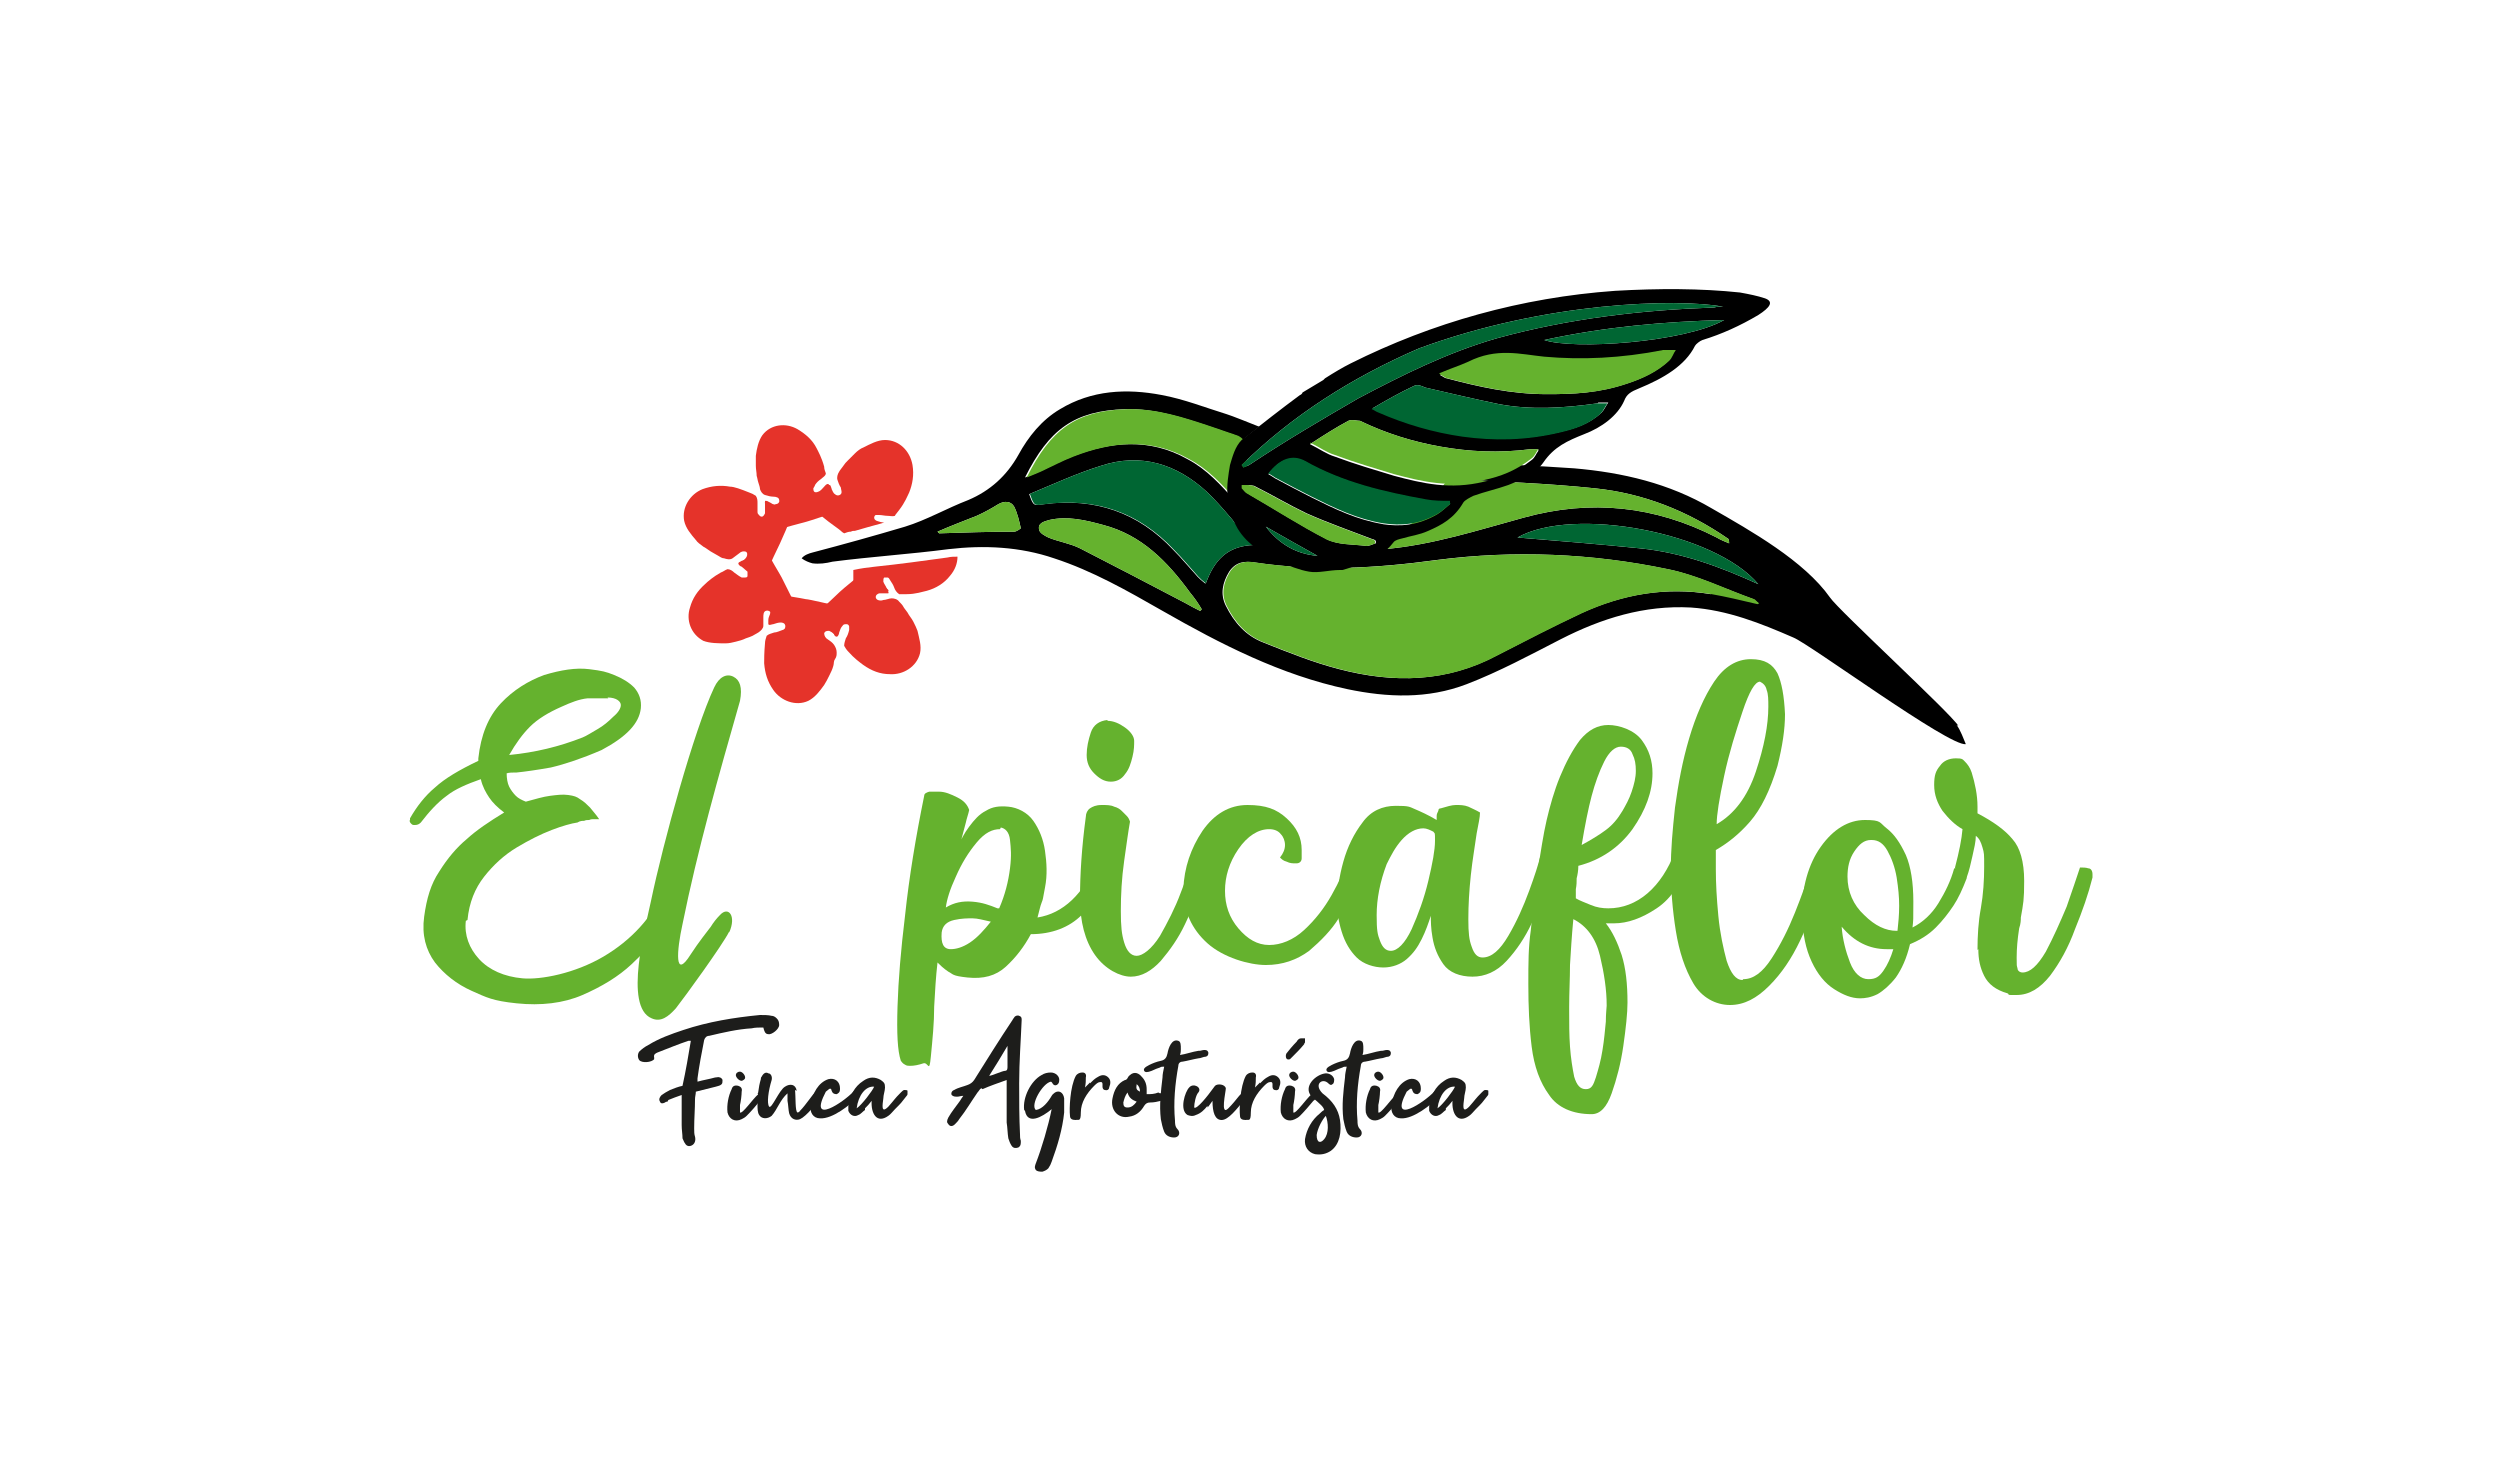 <?xml version="1.0" encoding="UTF-8"?>
<svg xmlns="http://www.w3.org/2000/svg" version="1.1" viewBox="0 0 300 175.4">
  <defs>
    <style>
      .cls-1 {
        fill: none;
      }

      .cls-2 {
        fill: #063;
      }

      .cls-3 {
        fill: #65b22e;
      }

      .cls-4 {
        fill: #1d1d1b;
      }

      .cls-5 {
        fill: #e5332a;
      }
    </style>
  </defs>
  <!-- Generator: Adobe Illustrator 28.6.0, SVG Export Plug-In . SVG Version: 1.2.0 Build 709)  -->
  <g>
    <g id="Capa_1">
      <g>
        <g>
          <path class="cls-4" d="M80.1,132.2c-.1,0-.2,0-.3.1-.2.1-.5.2-.6-.1-.2-.3,0-.6.2-.8.3-.2.6-.4,1-.6.5-.2,1-.4,1.5-.5.4-1.8.7-3.6,1-5.4,0,0-.2,0-.3,0-1.2.4-2.4.9-3.7,1.4-.2.1-.5.2-.4.6,0,0,0,.1,0,.2-.3.4-1.5.5-1.8.1-.2-.3-.2-.7,0-1,.3-.3.7-.6,1.1-.8,1.3-.8,2.7-1.3,4.2-1.8,3-1,6.1-1.5,9.2-1.8.5,0,1,0,1.4.1.2,0,.4.1.6.3.2.2.3.4.3.8,0,.5-.9,1.2-1.3,1.1-.4,0-.5-.4-.6-.8-.5,0-1,0-1.4.1-1.7.1-3.4.5-5.1.9-.3,0-.5.2-.6.5-.3,1.5-.6,3.1-.8,4.6,0,.1,0,.2,0,.4.7-.2,1.4-.3,2.1-.5.2,0,.4-.1.6,0,.1,0,.3.2.3.3,0,.2,0,.4-.1.5-.2.2-.4.2-.7.3-.8.2-1.6.4-2.4.6,0,.3-.1.6-.1.9,0,1.2-.1,2.3-.1,3.5,0,.4,0,.7.1,1,.1.4,0,.8-.3,1-.3.2-.7.2-.9-.2-.1-.1-.2-.4-.3-.6,0-.5-.1-1-.1-1.6,0-1.1,0-2.3,0-3.6-.6.2-1.1.4-1.6.6Z"/>
          <path class="cls-4" d="M90.9,131.2c.3-.3.8,0,.6.5,0,.1-.1.3-.3.4-.5.6-1,1.2-1.6,1.8-.2.2-.4.3-.6.4-.8.4-1.5,0-1.7-.8-.1-.9.1-2,.5-2.8.1-.4.4-.5.8-.4.3.1.5.3.4.7,0,.4-.1,1.2-.2,1.6,0,.2,0,.5,0,.9.3.2,1.5-1.6,2.2-2.2ZM89.4,129.4c0,.1-.3.3-.4.3-.3,0-.7-.4-.7-.7,0-.2.2-.4.5-.4.3,0,.7.5.6.8Z"/>
          <path class="cls-4" d="M95.4,130.8c.1.8,0,2.6.3,2.7,0,0,.2,0,.3-.2.7-.7,1.6-2.1,1.8-2.2.3-.3.5.2.5.5-.1.7-1.6,2.4-2.3,2.7-.5.2-1.1,0-1.3-.7-.1-.4-.1-1-.2-1.5,0-.3,0-.5,0-.9-.9.8-1.2,1.9-1.9,2.7-.5.4-1.2.4-1.5-.1-.2-.3-.2-.8-.2-1.2,0-1,.1-2.1.4-3.1,0-.1,0-.2.1-.3.2-.4.5-.6.8-.4.3,0,.5.4.4.8-.4,1.3-.6,2.8-.3,3.2.3.3,1.2-2,1.9-2.4.6-.4,1.3-.3,1.4.5Z"/>
          <path class="cls-4" d="M102.4,131c.4-.4.9.1.6.6-1,1-3.1,2.7-4.6,2.6-.8,0-1.3-.7-1.1-1.7.2-1.3.9-2.6,2.1-3,.8-.2,1.4.3,1.4,1.1,0,.3,0,.5-.4.7-.3,0-.5-.1-.6-.4-.1-.6-.5,0-.7.1-2.2,4.2,2.2,1.2,3.3,0Z"/>
          <path class="cls-4" d="M103.8,133.2c-.3.2-.5.5-.8.6-.5.3-1,0-1.2-.5,0-.2,0-.4,0-.6.2-1.2.7-2.3,1.8-3,.7-.5,1.4-.5,2.1-.1.4.3.5.4.5.9,0,.4-.2.9-.2,1.3-.1.8-.3,1.9.6,1,.8-.9.7-.9,1.5-1.7.1-.1.3-.3.4-.3.1,0,.4,0,.4.1,0,0,0,.3,0,.4,0,0,0,.1-.1.2-.7.9-.6.8-1.4,1.6-.3.3-.5.6-.8.8-1.4,1-2.1-.3-2-1.8-.3.4-.5.6-.8.9ZM104.9,130.4c-1-.1-1.9,1-2.1,2.6.6-.4,1.9-2.1,2.1-2.6Z"/>
          <path class="cls-4" d="M117.8,130.6c-.2,0-.3.3-.5.5-.7,1-1.4,2.2-2.2,3.2-.1.2-.3.4-.5.6-.3.3-.6.3-.8,0-.2-.2-.2-.4,0-.8.4-.7.9-1.3,1.4-2,.1-.2.2-.3.4-.6-.3,0-.5.1-.7.1-.3,0-.5,0-.7-.2-.1-.2,0-.5.3-.6.5-.3,1.1-.4,1.6-.6.3-.1.6-.3.8-.6,1.5-2.4,3-4.8,4.6-7.2,0,0,.1-.2.2-.3.1-.2.4-.3.6-.2.3.1.3.3.3.5-.1,2.5-.3,5-.3,7.6,0,2,0,4.1.1,6.1,0,.3,0,.5.1.8,0,.4,0,.6-.3.8-.3.1-.6.1-.8-.2-.2-.3-.3-.6-.4-.9-.1-.6-.1-1.3-.2-1.9,0-1.5,0-3,0-4.4v-.7c-1.1.4-2,.7-2.9,1.1ZM120.6,128.5c.3,0,.3-.3.3-.5,0-.4,0-2.5,0-2.5-.7,1.2-1.5,2.5-2.2,3.6.3,0,1.6-.6,1.9-.6Z"/>
          <path class="cls-4" d="M122.9,133.2c-.2-1.5.8-3.5,2.1-4.2.3-.2.7-.3,1.1-.3.6,0,1.1.5,1,1,0,.2-.1.4-.3.5-.2.1-.4,0-.5-.2,0,0-.1-.2-.2-.2-1,.2-2.5,2.8-1.8,3.4.8-.1,1.5-1,1.9-1.7.1-.2.3-.3.4-.4.5-.3,1,0,1.1.7,0,.6,0,1.1,0,1.7-.2,2-.8,4-1.5,5.9-.1.3-.2.5-.4.8-.2.2-.4.3-.7.4-.3,0-.6,0-.8-.2-.2-.3-.1-.5,0-.8.7-1.8,1.5-4.5,1.9-6.5-1.2,1-2.9,1.9-3.2.2Z"/>
          <path class="cls-4" d="M130.8,130c.3-.3.6-.6,1-.8.5-.3.9-.2,1.2.1.3.3.3.7.1,1.2,0,.2-.2.4-.5.3-.2,0-.3-.2-.3-.4,0-.1,0-.2,0-.3,0-.3-.2-.3-.5-.2-.2.1-.4.3-.5.4-.9.9-1.6,2-1.6,3.2s-.3.8-.6.9c-.4,0-.7-.1-.7-.5-.1-.8,0-3.5.7-4.8.2-.3.5-.4.8-.4.3,0,.5.2.4.6,0,.4,0,.7-.1,1.2.3-.3.4-.4.6-.6Z"/>
          <path class="cls-4" d="M139.2,131.2c.1,0,.3-.1.4-.1.2,0,.3.2.4.3,0,0,0,.3-.1.4-.2.1-.4.3-.6.3-.4.1-.8.2-1.3.2-.3,0-.5.1-.7.4-.4.7-1,1.2-1.8,1.3-1.3.3-2.3-.8-2-2.2.2-1,.6-1.8,1.5-2.2.2,0,.3-.2.4-.4.5-.6,1.1-.6,1.6,0,.4.4.6.9.6,1.5,0,.1,0,.3,0,.6.5,0,.9,0,1.4-.2ZM134.8,132.3c0,.4.1.6.5.6.5,0,.8-.3,1.1-.7-.5-.2-.9-.4-1.1-1.1-.3.4-.4.8-.5,1.2ZM136.8,131q0-.6-.4-.9c-.1.6,0,.7.4.9Z"/>
          <path class="cls-4" d="M143.9,126.1c.2,0,.4-.1.6-.1.2,0,.4,0,.5.3,0,.2,0,.4-.3.5-.3,0-.6.2-.9.2-.6.1-1.3.3-1.9.4-.3,0-.5.2-.5.5-.4,2.2-.6,4.4-.4,6.6,0,.3,0,.7.3,1,.4.4.2,1-.4,1-.5,0-1-.2-1.2-.7-.2-.5-.3-1-.4-1.5-.2-1.7,0-3.3.2-5,0-.4.1-.8.2-1.3-.2,0-.4,0-.5.1-.3.1-.6.2-1,.4-.5.2-.8.2-.9,0-.1-.2,0-.4.6-.7.4-.2.9-.4,1.4-.5s.7-.4.8-.9c.1-.6.5-1.8,1.3-1.5.3.1.3.5.3,1,0,.2,0,.4-.1.7.7-.1,1.5-.4,2.2-.5Z"/>
          <path class="cls-4" d="M144.9,132.7c-.4.5-.8.9-1.4,1.1-.4.2-.7.1-1,0-1-.6-.3-2.8.2-3.3.5-.6,1.6,0,1.1.6-.3.3-.5,1.3-.5,1.8.3.3,1.7-1.5,2.2-2.2.1-.1.2-.3.3-.4.3-.3,1.2-.2,1.3.3,0,.4-.7,3.4.3,2.4.5-.5.9-1,1.3-1.5.6-.7,1.2-.2.6.5-.9,1.1-1.9,2.4-2.7,2.4-.8,0-1.1-.9-1.1-2.3-.3.4-.4.6-.6.8Z"/>
          <path class="cls-4" d="M151.2,130c.3-.3.6-.6,1-.8.5-.3.9-.2,1.2.1.3.3.3.7.1,1.2,0,.2-.2.4-.5.3-.2,0-.3-.2-.3-.4,0-.1,0-.2,0-.3,0-.3-.2-.3-.5-.2-.2.1-.4.3-.5.4-.9.9-1.6,2-1.6,3.2s-.3.8-.6.9c-.4,0-.7-.1-.7-.5-.1-.8,0-3.5.7-4.8.2-.3.5-.4.8-.4.3,0,.5.2.4.6,0,.4,0,.7-.1,1.2.3-.3.4-.4.6-.6Z"/>
          <path class="cls-4" d="M157.3,131.2c.3-.3.8,0,.6.5,0,.1-.1.3-.3.4-.5.6-1,1.2-1.6,1.8-.2.2-.4.3-.6.4-.8.4-1.5,0-1.7-.8-.1-.9.1-2,.5-2.8.1-.4.4-.5.8-.4.3.1.5.3.4.7,0,.4-.1,1.2-.2,1.6,0,.2,0,.5,0,.9.3.2,1.5-1.6,2.2-2.2ZM154.3,126.5c.4-.5.8-1,1.3-1.5.1-.2.3-.4.5-.4.1,0,.4,0,.5,0,0,0,0,.3,0,.5,0,0-.1.1-.1.2-.4.5-.9,1-1.3,1.4-.1.1-.3.3-.4.4-.3.1-.5,0-.5-.4,0,0,0-.2.1-.3ZM155.8,129.4c0,.1-.3.3-.4.3-.3,0-.7-.4-.7-.7,0-.2.2-.4.5-.4.3,0,.7.5.6.8Z"/>
          <path class="cls-4" d="M160.8,134.4c.2,1.4,0,2.9-1.1,3.7-.6.4-1.2.5-1.9.4-.8-.2-1.3-.9-1.2-1.8.2-1.2.8-2.3,1.8-3.1.1-.1.3-.3.5-.4-.1-.4-.4-.6-.6-.8-.3-.3-.6-.5-.9-.8-1.1-1.2.5-2.7,1.7-2.8.5,0,.9.3,1,.7,0,.2,0,.5-.2.6-.2.2-.4,0-.5-.1-.7-.7-1.8.1-.7,1.2,1.2.9,1.9,1.9,2.1,3.2ZM158,136.2c0,1,.5,1,.9.5.6-.7.5-2,.2-2.8-.4.4-1,1.5-1.1,2.3Z"/>
          <path class="cls-4" d="M165.8,126.1c.2,0,.4-.1.6-.1.2,0,.4,0,.5.3,0,.2,0,.4-.3.5-.3,0-.6.2-.9.2-.6.1-1.3.3-1.9.4-.3,0-.5.2-.5.5-.4,2.2-.6,4.4-.4,6.6,0,.3,0,.7.3,1,.4.4.2,1-.4,1-.5,0-1-.2-1.2-.7-.2-.5-.3-1-.4-1.5-.2-1.7,0-3.3.2-5,0-.4.1-.8.2-1.3-.2,0-.4,0-.5.1-.3.1-.6.2-1,.4-.5.2-.8.2-.9,0-.1-.2,0-.4.6-.7.4-.2.9-.4,1.4-.5s.7-.4.8-.9c.1-.6.5-1.8,1.3-1.5.3.1.3.5.3,1,0,.2,0,.4-.1.7.7-.1,1.5-.4,2.2-.5Z"/>
          <path class="cls-4" d="M167.5,131.2c.3-.3.8,0,.6.5,0,.1-.1.3-.3.4-.5.6-1,1.2-1.6,1.8-.2.2-.4.3-.6.4-.8.4-1.5,0-1.7-.8-.1-.9.1-2,.5-2.8.1-.4.4-.5.8-.4.3.1.5.3.4.7,0,.4-.1,1.2-.2,1.6,0,.2,0,.5,0,.9.3.2,1.5-1.6,2.2-2.2ZM166,129.4c0,.1-.3.3-.4.3-.3,0-.7-.4-.7-.7,0-.2.2-.4.5-.4.3,0,.7.5.6.8Z"/>
          <path class="cls-4" d="M172.1,131c.4-.4.9.1.6.6-1,1-3.1,2.7-4.6,2.6-.8,0-1.3-.7-1.1-1.7.2-1.3.9-2.6,2.1-3,.8-.2,1.4.3,1.4,1.1,0,.3,0,.5-.4.7-.3,0-.5-.1-.6-.4-.1-.6-.5,0-.7.1-2.2,4.2,2.2,1.2,3.3,0Z"/>
          <path class="cls-4" d="M173.5,133.2c-.3.2-.5.5-.8.6-.5.3-1,0-1.2-.5,0-.2,0-.4,0-.6.2-1.2.7-2.3,1.8-3,.7-.5,1.4-.5,2.1-.1.4.3.5.4.5.9,0,.4-.2.9-.2,1.3-.1.8-.3,1.9.6,1,.8-.9.7-.9,1.5-1.7.1-.1.3-.3.4-.3.1,0,.4,0,.4.1,0,0,0,.3,0,.4,0,0,0,.1-.1.2-.7.9-.6.8-1.4,1.6-.3.3-.5.6-.8.8-1.4,1-2.1-.3-2-1.8-.3.4-.5.6-.8.9ZM174.6,130.4c-1-.1-1.9,1-2.1,2.6.6-.4,1.9-2.1,2.1-2.6Z"/>
        </g>
        <g>
          <path class="cls-5" d="M91.8,60.5c0-.1.2,0,.3,0,0,0,.2,0,.3,0,.2,0,.5.1.7,0,.2,0,.5-.2.4-.5,0-.3-.4-.4-.7-.4-.3,0-.7-.1-1-.2-.3-.1-.5-.4-.6-.7,0-.2-.1-.5-.2-.8s-.1-.5-.2-.8c0-.4-.1-.8-.1-1.2,0-.4,0-.9,0-1.2.1-.8.3-1.8.8-2.5,1-1.3,2.8-1.5,4.2-.7,1,.6,1.8,1.3,2.3,2.3.2.4.6,1.1.9,2.2,0,.3.1.5.2.8,0,0,0,0,0,0,0,0,0,0,0,0,0,.3-.4.5-.6.7-.3.2-.5.4-.7.7,0,.1-.1.2-.2.4,0,.1,0,.3.1.4.1.1.3.1.5,0,.3-.1.5-.4.7-.6.1-.1.3-.4.5-.3.1,0,.2.3.2.4,0,.2.1.5.2.7.1.4.2.9.3,1.3,0,.3.3.7,0,1-.1.1-.3.2-.4.2-.2,0-2.5.8-2.9.9-.4.1-3,.8-3.2.9-.2,0-.3,0-.5,0-.3-.1-.4-.6-.5-.9-.2-.4-.3-.9-.5-1.3,0-.2-.1-.3-.2-.5,0-.1,0-.2-.1-.4s0,0,0-.1Z"/>
          <path class="cls-5" d="M105.8,62.8c-1.1.3-2.2.6-3.2.9-.2,0-.3,0-.5.1-.3,0-.5.1-.8.2-.2-.1-.3-.2-.4-.3-.2-.2-1.4-1-2.1-1.6-.3-.3-.6-.5-.6-.5-.1-.1-.3-.2-.3-.4-.1-.4.2-.7.4-1,.2-.4.5-.8.7-1.2.1-.2.2-.3.3-.5,0-.1.1-.2.2-.3,0,0,0,0,0,0,0,0,.2,0,.2.2h0s0,0,0,0c0,0,0,0,0,0,0,0,.1.2.1.3.1.2.2.5.4.6.2.2.5.2.7,0,.2-.2,0-.6,0-.8-.2-.3-.3-.6-.4-.9s0-.7.2-1c.1-.2.3-.4.5-.7s.3-.4.5-.6c.3-.3.6-.6.9-.9.3-.3.7-.6,1-.7.8-.4,1.7-.9,2.6-.9,1.7,0,3,1.3,3.3,3,.2,1.2,0,2.3-.4,3.3-.2.4-.5,1.2-1.2,2.1s-.4.5-.5.7h0s0,0,0,0c0,0,0,0,0,0h0s0,0,0,0c-.3.1-.6,0-.9,0-.3,0-.7-.1-1-.1-.1,0-.3,0-.4,0-.1,0-.2.2-.2.3,0,.2.1.3.3.4.3.1.6.2.9.2,0,0,.1,0,.2,0h-.2Z"/>
          <path class="cls-5" d="M102.5,63.6c1.1-.3,2.2-.6,3.2-.9,0,0-.1,0-.2,0-.2,0-.4,0-.6,0-.5,0-.9,0-1.4.2-.3,0-.8,0-1,.3,0,0,0,.2,0,.3Z"/>
          <path class="cls-5" d="M103,71c.2.3.7.2,1,.2.5,0,.9,0,1.4,0,.2,0,.4,0,.6,0,0,0,.2,0,.2,0,.1,0,.3,0,.4,0,.1-.1-.1-.4-.2-.6-.1-.3-.3-.5-.4-.8,0-.2,0-.4.1-.5.1,0,.3,0,.4,0s.2.1.3.3c.2.3.4.6.5.9.1.3.3.6.6.8,0,0,0,0,0,0,0,0,0,0,0,0,.3,0,.6,0,.9,0,1.1,0,1.9-.3,2.4-.4,1.1-.3,2.1-.9,2.8-1.8.6-.7.9-1.5.9-2.3-.4,0-.8,0-1.2.1-2.9.4-5.8.8-8.7,1.1-.9.1-1.7.2-2.6.4,0,.4,0,.8,0,1.2,0,.5,0,.9,0,1,0,.2,0,.4.1.5Z"/>
          <path class="cls-5" d="M106.6,70.9c0,.1-.2.2-.3.2,0,0-.2,0-.3,0-.2,0-.5,0-.7.2-.2.1-.3.4-.1.6.2.2.6.2.8.1.3,0,.7-.2,1-.2.3,0,.7.1.9.4.2.2.4.4.5.6s.3.4.5.7c.2.4.5.7.7,1.1.2.4.4.8.5,1.1.2.9.5,1.8.3,2.7-.4,1.6-2,2.6-3.6,2.5-1.2,0-2.2-.4-3.2-1.1-.4-.3-1.1-.8-1.8-1.6-.2-.2-.4-.5-.5-.7,0,0,0,0,0,0,0,0,0,0,0,0,0-.3.1-.6.2-.9.2-.3.3-.6.4-1,0-.1,0-.3,0-.4,0-.1-.1-.3-.3-.3-.2,0-.4,0-.5.2-.2.2-.3.5-.4.8,0,.1-.1.5-.3.5-.2,0-.3-.2-.3-.3-.2-.2-.3-.4-.5-.6-.3-.4-.6-.7-.9-1.1-.2-.3-.6-.6-.5-.9,0-.2.2-.3.3-.4.2-.1,2-1.8,2.3-2.1.3-.3,2.5-2.1,2.7-2.2.1-.1.3-.2.5-.3.4,0,.6.4.9.6.3.3.7.7,1,1,.1.1.3.3.4.4,0,0,.2.2.3.3s0,0,0,.1Z"/>
          <path class="cls-5" d="M100.6,76.3c0,0-.2,0-.3,0,0,0-.2-.1-.2-.2-.2-.2-.4-.3-.6-.4-.2,0-.5,0-.6.3,0,.3.2.6.4.7.3.2.6.4.8.7.2.3.3.6.3.9,0,.3,0,.5-.2.8s-.1.5-.2.8c-.1.4-.3.8-.5,1.2-.2.4-.4.8-.6,1.1-.5.7-1.1,1.5-1.9,1.9-1.5.7-3.3,0-4.2-1.3-.7-1-1-2-1.1-3.2,0-.5,0-1.3.1-2.4,0-.3.1-.6.2-.9,0,0,0,0,0,0,0,0,0,0,0,0,.2-.2.6-.3.9-.4.3,0,.7-.2,1-.3.1,0,.2-.1.3-.2,0-.1.1-.3,0-.4,0-.2-.3-.3-.5-.3-.3,0-.6.1-.9.2-.2,0-.5.2-.6,0,0-.1,0-.3,0-.5,0-.2.1-.5.2-.7.1-.5.2-.9.3-1.4,0-.3,0-.8.4-.9.2,0,.3,0,.5,0,.2,0,2.7.4,3.1.5.4,0,3.2.7,3.4.7.2,0,.4,0,.5.2.2.3,0,.7,0,1,0,.5-.1.9-.2,1.4,0,.2,0,.4,0,.6,0,.1,0,.3,0,.4s0,0,0,.1Z"/>
          <path class="cls-5" d="M92.6,74.9c-.1,0-.1-.2-.1-.3,0,0,0-.2,0-.3,0-.2,0-.5,0-.7,0-.2-.3-.4-.6-.3-.3.1-.3.5-.3.8,0,.3,0,.7,0,1,0,.3-.3.6-.6.8-.2.1-.5.3-.7.4s-.5.2-.8.3c-.4.2-.8.3-1.2.4-.4.1-.8.2-1.2.2-.9,0-1.9,0-2.7-.3-1.5-.8-2.1-2.5-1.6-4,.3-1.1.9-2,1.8-2.8.3-.3,1-.9,1.9-1.4.3-.1.5-.3.8-.4,0,0,0,0,0,0,0,0,0,0,0,0,.3,0,.6.2.8.4.3.2.5.4.9.6.1,0,.3,0,.4,0,.1,0,.3,0,.3-.2,0-.2,0-.4,0-.5-.2-.2-.5-.4-.7-.6-.1,0-.4-.2-.4-.4,0-.1.2-.2.4-.3.2,0,.5-.2.7-.3.4-.2.8-.4,1.3-.6.3-.1.7-.4,1-.2.2,0,.2.2.3.4,0,.2,1.3,2.3,1.5,2.7.2.4,1.4,2.8,1.5,3,0,.2.2.3.1.5,0,.4-.5.5-.8.7-.4.2-.8.5-1.2.7-.2,0-.3.2-.5.3-.1,0-.2.1-.3.2s0,0-.1,0Z"/>
          <path class="cls-5" d="M88.7,67.8c0-.1,0-.2.2-.3,0,0,.1-.1.2-.2.2-.1.4-.3.5-.5.1-.2.1-.5-.1-.6-.3-.1-.6,0-.8.2-.3.2-.5.4-.8.6-.3.2-.7.1-1,0-.3,0-.5-.2-.7-.3s-.5-.3-.7-.4c-.4-.2-.7-.5-1.1-.7-.4-.3-.7-.5-.9-.8-.6-.7-1.2-1.4-1.4-2.3-.3-1.6.7-3.2,2.2-3.8,1.1-.4,2.2-.5,3.3-.3.5,0,1.3.3,2.3.7.3.1.5.2.8.4,0,0,0,0,0,0,0,0,0,0,0,0,.2.3.2.6.2.9,0,.3,0,.7,0,1,0,.1,0,.3.2.4,0,.1.2.2.3.2.2,0,.3-.2.4-.4,0-.3,0-.6,0-.9,0-.2,0-.5,0-.6.1,0,.3,0,.4.1.2.1.4.2.7.4.4.2.8.4,1.2.6.3.1.7.3.8.6,0,.2,0,.3-.1.5,0,.2-1,2.5-1.2,2.9-.2.4-1.4,2.9-1.4,3.1,0,.2-.1.3-.3.4-.3.2-.7,0-1-.2-.4-.2-.9-.3-1.3-.5-.2,0-.4-.1-.5-.2-.1,0-.2,0-.4-.1s0,0,0,0Z"/>
        </g>
        <path class="cls-1" d="M110.9,59.8c0,0,.1,0,.2,0"/>
        <g>
          <path class="cls-3" d="M55.9,110.5c-.2,1.7.4,3.3,1.6,4.6,1.2,1.3,3,2.1,5.2,2.3s6.3-.6,9.7-2.6c3.4-2,5.8-4.7,7.3-7.9.4,0,.8.1,1.1.3.3.1.5.4.5.9s0,.3,0,.4c-.2.6-.8,1.5-1.7,2.9-.9,1.4-2.2,2.8-3.8,4.3-1.6,1.5-3.6,2.7-5.9,3.7-2.3,1-5,1.3-7.9,1s-3.6-.7-5.4-1.5c-1.8-.8-3.3-2-4.4-3.4-1.1-1.5-1.6-3.3-1.3-5.5s.8-3.9,1.8-5.4c1-1.6,2.1-2.9,3.3-3.9,1.2-1.1,2.7-2.1,4.5-3.2-.8-.6-1.4-1.2-1.8-1.8-.4-.6-.8-1.3-1-2.2-1.7.6-3.1,1.2-4.1,2-1.1.8-2.1,1.9-3.1,3.2-.2.2-.4.3-.7.3s-.3,0-.5-.2c-.1-.1-.2-.3-.1-.4h0c0-.1,0-.2,0-.2.8-1.4,1.8-2.7,3-3.7,1.2-1.1,2.9-2.1,5.2-3.2v-.3c.3-2.8,1.2-5,2.7-6.6,1.5-1.6,3.3-2.7,5.2-3.4,2-.6,3.8-.9,5.4-.7s2,.3,3,.7c1,.4,1.8.9,2.4,1.5.6.7.9,1.5.8,2.5-.2,1.8-1.7,3.4-4.7,5-2.3,1-4.4,1.7-6.1,2.1-1.7.3-3.1.5-4.1.6-.5,0-.9,0-1.2.1,0,.6.1,1.2.3,1.6.2.4.5.8.8,1.1.3.3.7.5,1.2.7,1.1-.3,2.1-.6,2.9-.7.8-.1,1.5-.2,2.2-.1s1,.2,1.4.5c.5.3.8.6,1.2,1,.3.4.7.8,1.1,1.4h0c0,0-.2,0-.2,0,0,0-.1,0-.2,0,0,0-.2,0-.3,0-.1,0-.3,0-.5.1-.2,0-.4,0-.6.1-.2,0-.5,0-.8.2-.7.1-1.8.4-3.1.9-1.3.5-2.7,1.2-4.2,2.1-1.5.9-2.8,2.1-3.9,3.5-1.1,1.4-1.8,3.1-2,5.2ZM73,83.8c-.7,0-1.5,0-2.5,0-1,.1-2,.5-3.1,1-1.6.7-2.9,1.5-3.8,2.4-.9.9-1.7,2-2.5,3.4,3.1-.3,6-1,8.8-2.1.5-.2,1.1-.6,1.8-1,.7-.4,1.3-.9,1.9-1.5.6-.5.9-1,.9-1.4s-.5-.9-1.6-.9Z"/>
          <path class="cls-3" d="M114.9,101.7c.4-.9.8-1.7,1.4-2.5.6-.8,1.2-1.5,2-1.9.8-.5,1.6-.6,2.7-.5s2.3.7,3,1.7c.7,1,1.2,2.2,1.4,3.6.2,1.4.3,2.9,0,4.4s-.2,1.3-.4,1.8-.3,1.1-.5,1.8c3.1-.5,5.5-2.8,7.2-6.8.4,0,.8.2,1.1.4.3.2.4.6.4,1.1-.7,1.8-1.9,3.5-3.4,5-1.5,1.5-3.6,2.3-6.1,2.3-.8,1.5-1.8,2.8-3,3.9s-2.7,1.5-4.6,1.3-1.7-.4-2.3-.7c-.6-.4-1-.8-1.3-1.1-.2,1.7-.3,3.5-.4,5.3,0,2-.2,3.9-.4,6s-.3.6-.9.8c-.6.2-1.1.3-1.6.3s-.5-.1-.7-.2c-.2-.1-.3-.3-.4-.4-.4-1.2-.5-3.3-.4-6.5.1-3.2.4-6.8.9-10.9.5-4.7,1.3-9.5,2.3-14.4,0-.3.3-.4.6-.5.3,0,.7,0,1.2,0,.7,0,1.4.3,2.2.7.8.4,1.2.9,1.4,1.5-.1.5-.3,1-.4,1.5-.3,1.1-.6,2.3-.9,3.4ZM116.7,110.2c-.6,0-1.3,0-2.2.2-.9.2-1.4.7-1.5,1.5-.1,1.3.2,2,1.1,2,.6,0,1.4-.2,2.3-.8.9-.6,1.7-1.5,2.5-2.5-.9-.2-1.6-.4-2.2-.4ZM120,99.5c-.9,0-1.8.4-2.8,1.6-1,1.2-1.8,2.5-2.5,4.1-.7,1.5-1.1,2.8-1.2,3.7,1-.6,2-.8,3.2-.7s2,.4,3,.8c0,0,0,0,.2,0,.7-1.6,1.1-3.2,1.3-4.8s.1-2.4,0-3.4-.6-1.4-1.1-1.5Z"/>
          <path class="cls-3" d="M132.2,96.6c.6,0,1.1,0,1.5.2.4.1.7.3.9.5.2.2.4.4.6.6s.3.4.4.7c-.2,1.1-.4,2.6-.7,4.7-.3,2.1-.4,4.1-.4,6s.1,2.8.4,3.8c.3,1,.8,1.6,1.5,1.6s1.8-.8,2.8-2.4c.9-1.6,1.8-3.3,2.5-5.2.7-1.8,1.2-3.2,1.4-4.2.4,0,.7,0,1.1.1.4,0,.6.3.6.7s-.2,1.2-.7,2.6c-.4,1.4-1.1,2.9-1.9,4.6-.8,1.7-1.8,3.1-2.9,4.4-1.1,1.2-2.3,1.9-3.6,1.9s-3.1-.9-4.3-2.6c-1.2-1.7-1.8-4-1.8-6.8s.2-6.1.7-9.8c0-.4.2-.8.5-1s.7-.4,1.4-.4ZM132.9,86.5c.7,0,1.4.3,2.1.8.7.5,1.1,1.1,1.1,1.6s0,1.1-.2,1.9c-.2.8-.4,1.5-.9,2.1-.4.6-1,.9-1.7.9-.8,0-1.4-.4-2-1s-.9-1.3-.9-2.2.2-1.8.5-2.7,1-1.4,2-1.5Z"/>
          <path class="cls-3" d="M155.4,103.6c-.3,0-.6,0-1-.2-.4-.1-.6-.3-.8-.5.4-.5.6-1,.6-1.5s-.2-1-.5-1.3c-.3-.4-.8-.6-1.4-.6-1.3,0-2.6.8-3.7,2.4-1.1,1.6-1.6,3.3-1.6,5s.5,3.2,1.6,4.5c1.1,1.3,2.3,2,3.7,2s2.9-.6,4.2-1.8c1.3-1.2,2.4-2.6,3.3-4.2s1.6-3.1,2-4.5c.5,0,.9,0,1.2.2.3.1.5.4.5.8s-.2.9-.7,2.1c-.5,1.2-1.2,2.6-2.1,4.1-.9,1.5-2.2,2.8-3.6,4-1.5,1.1-3.2,1.7-5.2,1.7s-5.1-.9-7-2.6c-1.9-1.7-2.9-3.9-2.9-6.5.1-2.6.9-4.9,2.3-7,1.4-2,3.2-3.1,5.4-3.1s3.5.5,4.7,1.6c1.2,1.1,1.8,2.3,1.8,3.8s0,.7,0,1c0,.4-.3.6-.6.6Z"/>
          <path class="cls-3" d="M160.5,108c0-1.3.2-2.8.7-4.6.5-1.8,1.3-3.4,2.3-4.7,1-1.4,2.4-2,4-2s1.6.1,2.3.4,1.6.7,2.6,1.3c0-.1,0-.3,0-.5,0-.2.1-.4.2-.6,0-.2.1-.3.3-.3.7-.2,1.3-.4,1.8-.4s1,0,1.5.2c.4.2.9.4,1.4.7,0,.6-.2,1.4-.4,2.5-.2,1.5-.5,3.1-.7,5-.2,1.9-.3,3.6-.3,5.3s.1,2.5.4,3.3c.3.9.7,1.3,1.3,1.3,1.1,0,2.1-.9,3.1-2.6,1-1.7,1.8-3.5,2.5-5.4.7-1.9,1.1-3.2,1.3-4h.2c.3,0,.6,0,.9.1s.5.4.5.8-.2,1-.7,2.4c-.4,1.4-1.1,2.9-1.9,4.6-.8,1.7-1.8,3.2-3,4.5-1.2,1.3-2.6,1.9-4.1,1.9s-2.8-.5-3.5-1.5c-.7-1-1.1-2-1.3-3.2-.2-1.1-.2-2-.2-2.6-.3.9-.6,1.8-1.1,2.8-.5,1-1,1.7-1.8,2.4-.7.6-1.7,1-2.8,1s-2.4-.4-3.2-1.2c-.8-.8-1.4-1.8-1.8-3.1-.4-1.3-.6-2.6-.6-4ZM166.9,114.1c.8,0,1.7-.9,2.5-2.6.8-1.8,1.5-3.7,2-5.8.5-2.1.8-3.7.8-4.8s0-.8-.2-1.1c-.4-.2-.8-.4-1.2-.4-.9,0-1.8.5-2.6,1.4-.8.9-1.3,1.9-1.8,2.9-.8,2.1-1.2,4.2-1.2,6.1s.1,2.3.4,3.1c.3.8.7,1.2,1.3,1.2Z"/>
          <path class="cls-3" d="M195.3,120.3c0,1.3-.2,3.1-.5,5.2-.3,2.1-.8,4-1.4,5.7-.6,1.7-1.4,2.5-2.4,2.5-2.3,0-4.1-.8-5.1-2.3-1.1-1.5-1.8-3.4-2.1-5.8-.3-2.4-.4-4.9-.4-7.5s0-4.4.3-6.5c.2-2.1.4-4.4.8-7,.4-2.4.7-4.5,1.1-6.2.4-1.7.9-3.5,1.6-5.2.7-1.7,1.5-3.2,2.4-4.4,1-1.2,2.1-1.8,3.4-1.8s3.1.6,4,1.8c.9,1.2,1.3,2.5,1.3,4,0,2.2-.8,4.4-2.4,6.7-1.6,2.2-3.8,3.7-6.5,4.4,0,.6-.1,1.1-.2,1.5,0,.4,0,.8-.1,1.3,0,.4,0,.8,0,1.1.5.3,1.1.5,1.8.8.7.3,1.4.4,2.1.4,1.7,0,3.3-.6,4.7-1.8,1.4-1.2,2.5-2.9,3.3-5,.4,0,.7,0,1.1.2.4.1.6.3.6.6-.8,2.8-2.1,4.8-3.9,6-1.8,1.2-3.5,1.8-5.1,1.8h-.5c-.2,0-.4,0-.5,0,.8,1,1.4,2.3,1.9,3.8.5,1.6.7,3.5.7,5.7ZM192.8,120.6c0-1.8-.3-3.8-.8-5.9-.5-2.1-1.6-3.6-3.2-4.4-.2,2.1-.3,3.9-.4,5.5,0,1.6-.1,3.3-.1,5v.5c0,1.5,0,2.9.1,4.3s.3,2.6.5,3.6c.3,1,.7,1.5,1.4,1.5s.9-.5,1.2-1.4c.3-1,.6-2,.8-3.3.2-1.2.3-2.4.4-3.4,0-1,.1-1.7.1-1.9ZM196.3,92.5c0-.8-.1-1.4-.4-2-.2-.6-.7-.9-1.4-.9s-1.4.6-2,1.8c-.6,1.2-1.1,2.6-1.5,4.1-.4,1.5-.8,3.5-1.2,5.9,1.1-.6,2.1-1.2,2.9-1.8.8-.6,1.4-1.3,2-2.3.4-.7.8-1.4,1.1-2.3.3-.9.5-1.7.5-2.5Z"/>
          <path class="cls-3" d="M209.2,117.5c1.2,0,2.3-.8,3.4-2.5,1.1-1.7,2-3.5,2.8-5.5s1.4-3.7,1.8-5c.2-.7.4-1.1.5-1.4.2,0,.4,0,.7,0,.3,0,.5,0,.7.2.2,0,.3.3.3.5,0,.5-.4,1.6-1,3.4-.6,1.7-1.4,3.6-2.4,5.7-1,2.1-2.2,3.9-3.7,5.4s-3,2.3-4.7,2.3-3.4-.9-4.4-2.6-1.7-3.8-2.1-6.3c-.4-2.5-.6-5-.6-7.4s.2-4.6.5-7.4c.4-2.9.9-5.6,1.7-8.3.8-2.7,1.8-5,3-6.8,1.2-1.8,2.7-2.7,4.4-2.7s2.6.6,3.2,1.7c.5,1.1.8,2.7.9,4.9,0,1.8-.3,3.8-.9,6.2-.9,3-2,5.2-3.3,6.7-1.3,1.5-2.7,2.6-4.1,3.4,0,.6,0,1.3,0,2.3,0,1.7.1,3.5.3,5.6.2,2.1.6,3.9,1,5.4.5,1.5,1.1,2.3,1.9,2.3ZM212.2,84.8c0-.8,0-1.5-.2-2-.1-.5-.4-.8-.8-1-.6,0-1.3,1.2-2.1,3.6-.8,2.4-1.6,4.9-2.2,7.7-.6,2.8-.9,4.7-.9,5.8,2.1-1.2,3.7-3.3,4.7-6.3,1-3,1.5-5.6,1.5-7.8Z"/>
          <path class="cls-3" d="M216.2,109.9c0-3.4.8-6.2,2.3-8.3,1.5-2.1,3.3-3.2,5.3-3.2s1.7.3,2.6,1c.9.7,1.6,1.7,2.3,3.2.6,1.4.9,3.3.9,5.6s0,2.2-.1,3.1c1.2-.6,2.3-1.6,3.1-2.9.8-1.3,1.5-2.7,1.9-4.2.3,0,.7,0,1,.1.3,0,.5.3.5.7s0,.3,0,.4c-.5,1.3-1,2.4-1.6,3.3-.6.9-1.3,1.8-2.1,2.6-.9.9-1.9,1.5-3.1,2-.4,1.7-1,3-1.7,4-.7.9-1.5,1.6-2.2,2-.8.4-1.5.5-2.1.5-1,0-2-.4-3.1-1.1-1.1-.7-2-1.8-2.7-3.3-.7-1.5-1.1-3.3-1.1-5.5ZM221,111.2c.1,1.5.5,3,1,4.3.5,1.3,1.3,2,2.2,2s1.3-.3,1.8-1c.5-.7.9-1.6,1.2-2.6-.3,0-.5,0-.8,0-2.1,0-3.9-.9-5.4-2.7ZM224.5,100.8c-.8,0-1.4.5-2,1.4-.6.9-.8,1.9-.8,3,0,1.8.7,3.4,2,4.6,1.3,1.3,2.6,1.9,3.9,1.9h.1c.1-.9.2-1.9.2-3s-.1-2.1-.3-3.4c-.2-1.2-.6-2.3-1.1-3.2-.5-.9-1.1-1.3-1.9-1.3Z"/>
          <path class="cls-3" d="M237.3,114c0-1.7.1-3.4.4-5,.3-1.7.4-3.4.4-5s0-1.6-.2-2.3-.4-1.1-.8-1.4c0,.7-.2,1.5-.4,2.4-.2.9-.4,1.8-.7,2.6-.1,0-.3,0-.4,0-.2,0-.4,0-.6-.2-.2-.2-.3-.5-.4-1,.5-1.9.8-3.4.9-4.6-.9-.5-1.7-1.3-2.4-2.2-.6-.9-1-1.9-1-3.1s.2-1.7.7-2.3c.4-.6,1.1-.9,1.9-.9s.8.1,1.1.4c.3.3.6.7.8,1.3.4,1.3.7,2.7.7,4.1s0,.3,0,.4v.4c1.9,1,3.3,2,4.2,3.1.9,1,1.4,2.7,1.4,5s-.1,2.7-.4,4.4c0,.3,0,.7-.2,1.3-.2,1.3-.3,2.4-.3,3.5s0,.9.1,1.3c0,.3.3.5.6.5.9,0,1.8-.8,2.8-2.5.9-1.7,1.7-3.5,2.5-5.4.7-2,1.2-3.5,1.6-4.7.4,0,.7,0,1,.1.3,0,.5.3.5.7s0,.2,0,.4c-.5,2-1.2,4-2.1,6.2-.8,2.2-1.8,4-3,5.6-1.2,1.5-2.5,2.3-4,2.3s-.7,0-1.1-.2c-1.4-.4-2.3-1.1-2.8-2.1-.5-1-.7-2-.7-3.2Z"/>
          <path class="cls-3" d="M87.5,111.8c-.8,1.6-5.3,7.8-6.4,9.2-.9,1-1.8,1.7-2.9,1.2-3.4-1.4-.7-11.1-.1-14,1.5-7.2,5.2-20.6,7.6-25.7.6-1.3,1.5-1.7,2.3-1.3.8.4,1.1,1.3.8,2.9-2.6,9.1-5.1,17.9-6.9,26.8-.7,3.2-1,6.8,1,3.6.9-1.4,2.1-2.9,2.4-3.3.3-.5.7-1,1.1-1.4,1-1.1,2,.1,1.1,2.1Z"/>
        </g>
        <g>
          <path d="M235,87.1c-.9-1.5-14.4-13.9-15.4-15.4-3.1-4.4-9.5-8-14.2-10.7-5.1-3-10.7-4.3-16.5-4.8-4.4-.3-8.7-.5-13.1-.7-.3,0-.5,0-.8,0-.1.7-.4,1.4-.7,2,5.7.3,11.4.5,17.1,1.1,5.8.6,11.1,2.7,15.9,6,.1,0,.2.2.2.6-.5-.2-1-.4-1.5-.7-7.4-3.8-15.1-4.6-23.1-2.4-5.5,1.5-11,3.3-16.8,3.8-.3,0-.6,0-.9,0-.3.2-.6.3-.8.5-.8.4-1.5.8-2.4,1.2-1.3.5-2.5.7-3.9.6-1.6-.1-3.1-.4-4.4-1.3-1.1-.7-2.1-1.4-2.9-2.4-.8-.8-1.5-1.9-1.4-3.1-.4-.5-.8-.9-1.2-1.3-1.7-1.9-3.4-3.8-5.7-5-4.6-2.6-9.3-2.1-13.9-.3-1.3.5-2.6,1.2-3.9,1.8-.5.2-.9.4-1.7.7,2.9-5.8,5.9-8,12-8.2,3.6-.1,6.9,1,10.2,2.1,1.1.4,2.1.7,3.2,1.1,0,0,.6.5.7.5l2-1.6c-.5-.2-3.5-1.4-3.9-1.5-2.6-.8-5.1-1.8-7.8-2.3-4.2-.8-8.4-.6-12.2,1.7-2.2,1.3-3.8,3.3-5,5.5-1.4,2.5-3.4,4.3-6,5.4-2.6,1-5,2.4-7.6,3.2-3.7,1.1-7.3,2.1-11.1,3.1-.4.1-1,.3-1.3.7.4.3.9.5,1.3.6.8.1,1.6,0,2.4-.2,4.6-.6,9.3-.9,13.9-1.5,4.3-.5,8.6-.3,12.7,1.1,4.6,1.5,8.8,3.9,13,6.3,7,4,14.2,7.7,22.2,9.4,4.8,1,9.6,1.2,14.3-.6,3.9-1.5,7.6-3.5,11.3-5.4,4.9-2.5,10-4.1,15.6-3.8,4.4.3,8.4,1.9,12.3,3.6,2,.8,18.7,13.1,20.7,12.8-.3-.7-.6-1.6-1.1-2.3ZM121.7,63.8c-3,0-6,.1-9,.2,0,0,0,0-.2-.2,1.6-.7,3.2-1.3,4.7-1.9.9-.4,1.8-.9,2.6-1.4.7-.4,1.5-.4,1.9.3.4.8.6,1.7.8,2.6,0,0-.5.4-.8.4ZM144,73.3c-.6-.3-1.2-.6-1.7-.9-4.2-2.2-8.4-4.4-12.7-6.6-1.2-.6-2.6-.8-3.8-1.3-.4-.2-1-.5-1.1-.9-.2-.8.5-1,1.2-1.2,2.2-.5,4.3,0,6.5.6,4.6,1.2,7.7,4.4,10.4,8.1.5.6,1,1.3,1.4,2,0,0-.1.2-.2.2ZM144.6,70c-.4-.3-.6-.5-.9-.8-1-1.1-1.9-2.2-2.9-3.2-4.2-4.5-9.4-6.3-15.5-5.5-1.3.2-1.3.2-1.8-1.2,2.9-1.2,5.7-2.5,8.6-3.4,4.8-1.6,9.1-.2,12.7,3.1,2,1.9,3.6,4.1,5.7,6.4-3.3.1-4.8,1.9-5.8,4.6ZM205.3,71.3c-5.4-.9-10.6,0-15.6,2.3-3.4,1.6-6.7,3.3-10,5-6.1,3.3-12.5,3.4-19,1.7-3.1-.8-6.1-2-9.1-3.2-2.1-.8-3.5-2.4-4.5-4.4-.7-1.4-.4-2.8.4-4.1.8-1.2,1.9-1.3,3.1-1.1,7.3,1.1,14.5.7,21.8-.3,9.3-1.2,18.6-.8,27.7,1.1,3.5.7,6.9,2.4,10.3,3.6.1,0,.2.2.6.5-2.1-.5-3.8-.9-5.5-1.2ZM196.8,65.8c-4.9-.5-9.9-.9-14.7-1.3,6.7-3.8,23.7-.6,28.9,5.6-4.6-2.1-9.2-3.8-14.2-4.3Z"/>
          <path class="cls-3" d="M210.9,72.5c-2.1-.5-3.8-.9-5.5-1.2-5.4-.9-10.6,0-15.6,2.3-3.4,1.6-6.7,3.3-10,5-6.1,3.3-12.5,3.4-19,1.7-3.1-.8-6.1-2-9.1-3.2-2.1-.8-3.5-2.4-4.5-4.4-.7-1.4-.4-2.8.4-4.1.8-1.2,1.9-1.3,3.1-1.1,7.3,1.1,14.5.7,21.8-.3,9.3-1.2,18.6-.8,27.7,1.1,3.5.7,6.9,2.4,10.3,3.6.1,0,.2.2.6.5Z"/>
          <path class="cls-2" d="M123.5,59.3c2.9-1.2,5.7-2.5,8.6-3.4,4.8-1.6,9.1-.2,12.7,3.1,2,1.9,3.6,4.1,5.7,6.4-3.3.1-4.8,1.9-5.8,4.6-.4-.3-.6-.5-.9-.8-1-1.1-1.9-2.2-2.9-3.2-4.2-4.5-9.4-6.3-15.5-5.5-1.3.2-1.3.2-1.8-1.2Z"/>
          <path class="cls-3" d="M164.9,66c1.9-1.4,3.9-2.6,5.6-4.1,1.1-1,1.9-2.5,2.8-3.8.2-.3.6-.6.9-.6,5.7.3,11.5.5,17.2,1.1,5.8.6,11.1,2.7,15.9,6,.1,0,.2.2.2.6-.5-.2-1-.4-1.5-.7-7.4-3.8-15.1-4.6-23.1-2.4-5.5,1.5-11,3.3-16.8,3.8-.5,0-1,0-1.4.1Z"/>
          <path class="cls-3" d="M123.2,57.3c2.9-5.8,5.9-8,12-8.2,3.6-.1,6.9,1,10.2,2.1,1.1.4,2.1.7,3.2,1.1.4.2.8.6.8,1,.3,2.8.5,5.6.7,8.7-.7-.7-1.2-1.3-1.7-1.9-1.7-1.9-3.4-3.8-5.7-5-4.6-2.6-9.3-2.1-13.9-.3-1.3.5-2.6,1.2-3.9,1.8-.5.2-.9.4-1.7.7Z"/>
          <path class="cls-3" d="M144,73.3c-.6-.3-1.2-.6-1.7-.9-4.2-2.2-8.4-4.4-12.7-6.6-1.2-.6-2.6-.8-3.8-1.3-.4-.2-1-.5-1.1-.9-.2-.8.5-1,1.2-1.2,2.2-.5,4.3,0,6.5.6,4.6,1.2,7.7,4.4,10.4,8.1.5.6,1,1.3,1.4,2,0,0-.1.2-.2.2Z"/>
          <path class="cls-2" d="M211,70.1c-4.6-2.1-9.2-3.8-14.2-4.3-4.9-.5-9.9-.9-14.7-1.3,6.7-3.8,23.7-.6,28.9,5.6Z"/>
          <path class="cls-3" d="M112.5,63.8c1.6-.7,3.2-1.3,4.7-1.9.9-.4,1.8-.9,2.6-1.4.7-.4,1.5-.4,1.9.3.4.8.6,1.7.8,2.6,0,0-.5.4-.8.4-3,0-6,.1-9,.2,0,0,0,0-.2-.2Z"/>
          <g>
            <path d="M158.8,45.6l-2.5,1.5c0,.1-.2.3-.3.3-2.3,1.7-4.6,3.5-7,5.4,0,0,0,0,0,0-.8.8-1.1,2-1.4,3-.2,1.2-.4,2.4-.3,3.6,0,1.5.6,2.9,1.2,4,.6,1,1.4,1.8,2.3,2.4.9.6,1.9.9,2.7,1.6,1.2.5,2.4,1,3.6,1.2,1.1.2,2.4-.2,3.7-.2,0,0,.2,0,.3,0,.7-.2,1.4-.4,2.1-.8,0,0,0,0,0-.1.3-.1.5-.2.7-.3,1.2-.2,2.3-.8,3.3-2.1.2-.3.7-.4,1.1-.5,1-.3,2-.4,3.1-.9,1.6-.7,3.1-1.5,4.2-3.4.2-.3.8-.6,1.2-.8,1.4-.5,2.8-.8,4.2-1.3,1.5-.6,3.3-1.4,4.2-2.7,1.3-1.9,2.9-2.6,4.9-3.4,2.1-.8,4-2.2,4.8-4,.3-.8.8-1.1,1.8-1.5,2.9-1.2,5.5-2.7,6.7-5.1.1-.2.6-.6.9-.7,2.3-.7,4.5-1.7,6.7-3,1.4-.9,1.9-1.6.8-2-.9-.3-1.9-.5-3-.7-4.7-.5-9.8-.5-15-.2-11.2.8-21.9,3.8-31.7,8.7-1,.5-2,1.1-3.1,1.8,0,0,0,0-.1.1ZM151.9,63.2c2.1,1.2,4.2,2.4,6.2,3.5-2.5-.2-4.6-1.4-6.2-3.5ZM163.9,65.5c-1.6-.2-3.3-.1-4.7-.8-3.1-1.6-6.2-3.6-9.5-5.5-.2-.1-.4-.4-.6-.6,0-.1,0-.3,0-.4.5,0,1,0,1.4.1,2.2,1.1,4.2,2.3,6.3,3.3,2.7,1.2,5.3,2.1,7.9,3.1.1,0,.3.1.4.2,0,0,0,.2,0,.3-.4.1-.9.4-1.3.3ZM166,62.9c-3.1-.5-5.8-1.8-8.6-3.2-1.4-.7-2.9-1.5-4.4-2.3-.3-.2-.6-.4-.8-.5,1.4-1.8,2.9-2.3,4.4-1.5,4.6,2.6,9.5,3.7,14.4,4.6,1,.2,2,.2,3,.2,0,.1,0,.2,0,.3-.5.4-1,.9-1.5,1.2-2.4,1.4-4.5,1.5-6.6,1.2ZM184.6,54.1c-.3.4-.4.8-.8,1.1-1.9,1.5-3.8,2.2-5.7,2.6-4.1,1-7.4.2-10.8-.7-2.3-.7-4.7-1.4-7.1-2.3-1-.3-1.8-.9-3-1.5,1.7-1.1,3.1-2,4.6-2.8.4-.2,1,0,1.4,0,3.1,1.5,6.3,2.5,9.7,3.1,3.4.6,6.9.8,10.8.3.3,0,.6,0,.9,0ZM191.8,48.3c.4,0,.8,0,1.2,0-.3.4-.5.9-.8,1.2-1.5,1.4-3.2,1.9-4.9,2.3-4.2,1-8,1-11.7.5-3.5-.5-6.9-1.5-10.1-2.9-.3-.1-.5-.3-.8-.4,1.7-1,3.3-1.9,5-2.7.4-.2.9,0,1.3.2,3,.7,6,1.4,8.9,2,3.7.7,7.6.5,11.8-.1ZM199.5,42c.5,0,1,0,1.5,0-.3.4-.4.9-.8,1.3-1.4,1.3-3.1,2.1-4.9,2.7-3.5,1.2-6.6,1.3-9.7,1.3-4.3,0-8.2-.9-12-1.9-.2,0-.4-.2-.8-.4,1.4-.6,2.4-.9,3.5-1.4,3.4-1.7,6.2-.9,9.1-.6,4.5.4,9.2.2,14.3-.8ZM206.9,38.4c-4.8,2.7-18.1,3.6-21.6,2.4,7.4-1.6,14.4-2.2,21.6-2.4ZM170.3,41.8c15.2-5.6,30.9-6,36.5-5-.4,0-.8,0-1.1.1-8.6.3-17.4,1.3-26.1,3.7-5.9,1.7-11.3,4.4-16.6,7.2-4.5,2.6-8.9,5.2-13.1,8-.2.1-.4.2-.7.3,0,0-.1-.2-.2-.3,6-5.9,13.2-10.5,21.3-14Z"/>
            <path class="cls-3" d="M157.2,53.3c1.7-1.1,3.1-2,4.6-2.8.4-.2,1,0,1.4,0,3.1,1.5,6.3,2.5,9.7,3.1,3.4.6,6.9.8,10.8.3.3,0,.6,0,.9,0-.3.4-.4.8-.8,1.1-1.9,1.5-3.8,2.2-5.7,2.6-4.1,1-7.4.2-10.8-.7-2.3-.7-4.7-1.4-7.1-2.3-1-.3-1.8-.9-3-1.5Z"/>
            <path class="cls-2" d="M164.7,49c1.7-1,3.3-1.9,5-2.7.4-.2.9,0,1.3.2,3,.7,6,1.4,8.9,2,3.7.7,7.6.5,11.8-.1.4,0,.8,0,1.2,0-.3.4-.5.9-.8,1.2-1.5,1.4-3.2,1.9-4.9,2.3-4.2,1-8,1-11.7.5-3.5-.5-6.9-1.5-10.1-2.9-.3-.1-.5-.3-.8-.4Z"/>
            <path class="cls-3" d="M172.7,44.8c1.4-.6,2.4-.9,3.5-1.4,3.4-1.7,6.2-.9,9.1-.6,4.5.4,9.2.2,14.3-.8.5,0,1,0,1.5,0-.3.4-.4.9-.8,1.3-1.4,1.3-3.1,2.1-4.9,2.7-3.5,1.2-6.6,1.3-9.7,1.3-4.3,0-8.2-.9-12-1.9-.2,0-.4-.2-.8-.4Z"/>
            <path class="cls-2" d="M149,55.8c6-5.9,13.2-10.5,21.3-14,15.2-5.6,30.9-6,36.5-5-.4,0-.8,0-1.1.1-8.6.3-17.4,1.3-26.1,3.7-5.9,1.7-11.3,4.4-16.6,7.2-4.5,2.6-8.9,5.2-13.1,8-.2.1-.4.2-.7.3,0,0-.1-.2-.2-.3Z"/>
            <path class="cls-2" d="M174.1,60.4c-.5.4-1,.9-1.5,1.2-2.4,1.4-4.5,1.5-6.6,1.2-3.1-.5-5.8-1.8-8.6-3.2-1.4-.7-2.9-1.5-4.4-2.3-.3-.2-.6-.4-.8-.5,1.4-1.8,2.9-2.3,4.4-1.5,4.6,2.6,9.5,3.7,14.4,4.6,1,.2,2,.2,3,.2,0,.1,0,.2,0,.3Z"/>
            <path class="cls-2" d="M185.3,40.8c7.4-1.6,14.4-2.2,21.6-2.4-4.8,2.7-18.1,3.6-21.6,2.4Z"/>
            <path class="cls-3" d="M165.1,65.2c-.4.1-.9.4-1.3.3-1.6-.2-3.3-.1-4.7-.8-3.1-1.6-6.2-3.6-9.5-5.5-.2-.1-.4-.4-.6-.6,0-.1,0-.3,0-.4.5,0,1,0,1.4.1,2.2,1.1,4.2,2.3,6.3,3.3,2.7,1.2,5.3,2.1,7.9,3.1.1,0,.3.1.4.2,0,0,0,.2,0,.3Z"/>
            <path class="cls-2" d="M158.1,66.7c-2.5-.2-4.6-1.4-6.2-3.5,2.1,1.2,4.2,2.4,6.2,3.5Z"/>
          </g>
        </g>
      </g>
    </g>
  </g>
</svg>